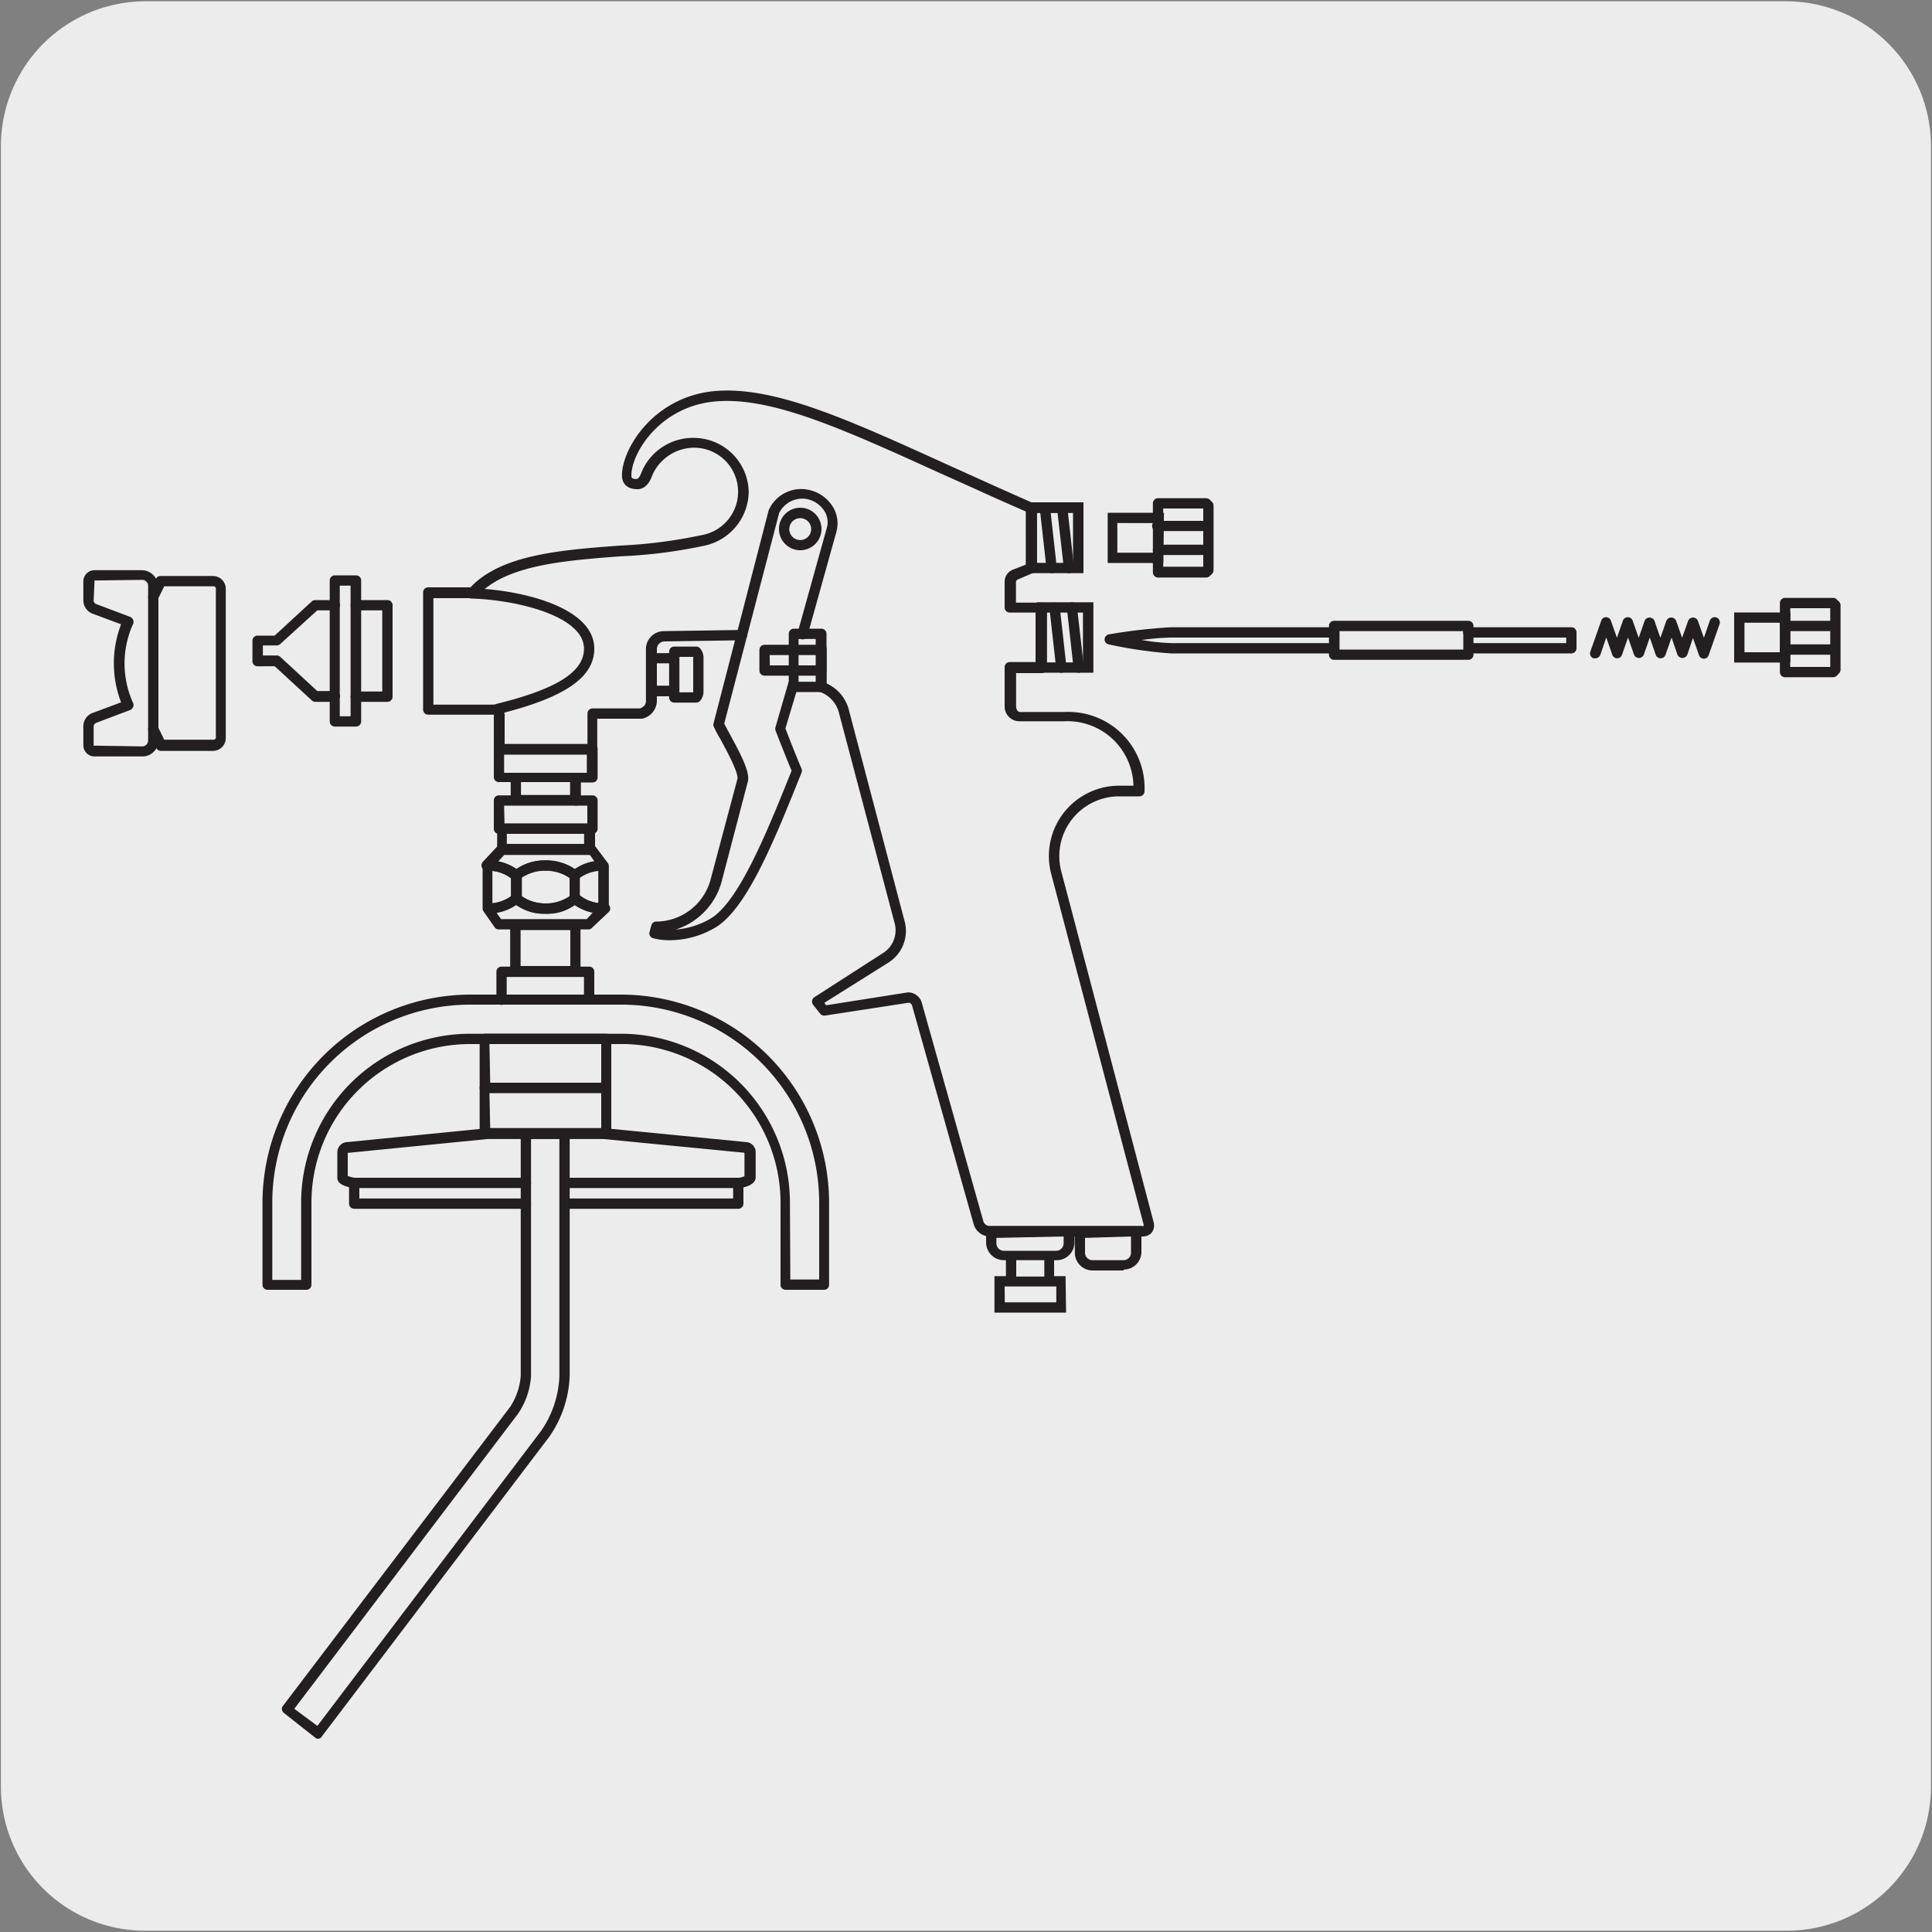 <svg xmlns="http://www.w3.org/2000/svg" xmlns:xlink="http://www.w3.org/1999/xlink" viewBox="0 0 150 150"><rect x="0" y="0" width="150" height="150" fill="#808080" stroke="none"/><defs><style>.cls-1{fill:none;}.cls-2{fill:#edecec;}.cls-3{clip-path:url(#clip-path);}.cls-4{clip-path:url(#clip-path-2);}.cls-5{fill:#231f20;}.cls-6{clip-path:url(#clip-path-3);}.cls-7{clip-path:url(#clip-path-4);}.cls-8{clip-path:url(#clip-path-5);}.cls-9{clip-path:url(#clip-path-6);}</style><clipPath id="clip-path"><rect class="cls-1" x="-866.23" y="-1029.37" width="195.31" height="167.61"/></clipPath><clipPath id="clip-path-2"><rect class="cls-1" x="-1478.61" y="-1276.58" width="1939.57" height="2456.78"/></clipPath><clipPath id="clip-path-3"><rect class="cls-1" x="-311.21" y="177.36" width="92.92" height="135.27"/></clipPath><clipPath id="clip-path-4"><rect class="cls-1" x="-169" y="194.84" width="142.01" height="106.2"/></clipPath><clipPath id="clip-path-5"><rect class="cls-1" x="1532.46" y="330.07" width="140.62" height="168.96"/></clipPath><clipPath id="clip-path-6"><rect class="cls-1" x="-5.81" y="155.66" width="175.62" height="191.37"/></clipPath></defs><title>14030-03</title><g id="Capa_2" data-name="Capa 2"><path class="cls-2" d="M11.32.1H138.64a11.25,11.25,0,0,1,11.28,11.21v127.4a11.19,11.19,0,0,1-11.2,11.19H11.27A11.19,11.19,0,0,1,.07,138.71h0V11.34A11.24,11.24,0,0,1,11.32.1Z"/></g><g id="Capa_3" data-name="Capa 3"><path class="cls-1" d="M24.72,134.56l-2.43-1.85,17.64-23.2a5.53,5.53,0,0,0,.9-2.67V87.33h3v19.51a8.45,8.45,0,0,1-1.51,4.51Z"/><path class="cls-5" d="M24.71,135a.4.4,0,0,1-.24-.09L22.05,133a.42.42,0,0,1-.16-.27.38.38,0,0,1,.08-.29l17.64-23.21a5.07,5.07,0,0,0,.82-2.42V88a.39.39,0,0,1,.4-.4h3a.4.4,0,0,1,.4.4v18.82a8.78,8.78,0,0,1-1.6,4.75L25,134.8A.39.39,0,0,1,24.71,135Zm-1.86-2.33L24.64,134,42,111.11a8,8,0,0,0,1.43-4.27V88.42H41.23v18.42a5.91,5.91,0,0,1-1,2.91Z"/><rect class="cls-1" x="27.5" y="91.85" width="29.82" height="1.61"/><path class="cls-5" d="M57.32,93.85H43.87a.4.4,0,1,1,0-.8H56.92v-.81H43.87a.4.4,0,1,1,0-.8H57.32a.4.4,0,0,1,.4.4v1.61A.4.4,0,0,1,57.32,93.85Z"/><path class="cls-5" d="M40.83,93.85H27.5a.4.4,0,0,1-.4-.4V91.84a.4.4,0,0,1,.4-.4H40.83a.4.4,0,1,1,0,.8H27.9v.81H40.83a.4.4,0,1,1,0,.8Z"/><path class="cls-1" d="M57.81,91.84a.39.39,0,0,0,.39-.39v-2a.4.4,0,0,0-.39-.39"/><path class="cls-1" d="M57.81,89.11,46.75,88H38L26.88,89.11a.4.4,0,0,0-.39.39v2a.39.39,0,0,0,.39.39"/><path class="cls-5" d="M57.32,92.25a.4.4,0,0,1,0-.8,1.65,1.65,0,0,0,.48-.13V89.5L46.71,88.42H38l-11,1.09,0,1.79a2.28,2.28,0,0,0,.6.15.4.4,0,0,1,0,.8s-1.41-.09-1.41-.79v-2a.8.8,0,0,1,.79-.79l11-1.09h8.84l11.1,1.09h0a.78.78,0,0,1,.75.79v2C58.6,92.1,57.49,92.25,57.32,92.25Z"/><path class="cls-5" d="M82.77,101.91H77.21V99.08h.89V97.84h-.16a1.38,1.38,0,0,1-1.38-1.38V95.24h6.86v1.22A1.38,1.38,0,0,1,82,97.84h-.16v1.24h.89Zm-4.76-.8h4V99.88H78Zm.89-2h2.18V97.84H78.9Zm-1.54-3v.42a.58.58,0,0,0,.58.58H82a.58.58,0,0,0,.58-.58V96Zm9.88,2.53H84.83a1.38,1.38,0,0,1-1.38-1.38v-2h5.17v2A1.38,1.38,0,0,1,87.24,98.57Zm-3-2.53v1.15a.58.58,0,0,0,.58.58h2.41a.58.58,0,0,0,.58-.58V96Z"/><path class="cls-5" d="M123.85,51.11a.31.31,0,0,1-.13,0,.4.4,0,0,1-.25-.51l.85-2.41a.38.38,0,0,1,.37-.27h0a.39.39,0,0,1,.38.27l.47,1.33.46-1.33a.4.4,0,0,1,.38-.27h0a.4.4,0,0,1,.38.27l.47,1.33.46-1.33a.42.42,0,0,1,.76,0l.46,1.33.47-1.33a.41.41,0,0,1,.75,0l.47,1.33.47-1.33a.41.41,0,0,1,.75,0l.47,1.33.46-1.33a.4.4,0,0,1,.76.26l-.85,2.42a.39.39,0,0,1-.37.27h0a.4.4,0,0,1-.38-.27l-.47-1.34L131,50.84a.42.42,0,0,1-.76,0l-.46-1.34-.47,1.34a.41.41,0,0,1-.38.27h0a.41.41,0,0,1-.38-.27l-.46-1.34-.47,1.34a.41.41,0,0,1-.75,0l-.47-1.34-.47,1.34a.39.39,0,0,1-.37.27h0a.4.4,0,0,1-.38-.27l-.47-1.34-.46,1.34A.42.42,0,0,1,123.85,51.11Z"/><path class="cls-5" d="M54.05,54.55h-1.7a.4.4,0,0,1-.4-.4V50.6a.4.4,0,0,1,.4-.4h1.7a.42.42,0,0,1,.3.13,1.11,1.11,0,0,1,.27.72V53.7a1.11,1.11,0,0,1-.27.72A.42.42,0,0,1,54.05,54.55Zm-1.3-.8h1.07V51H52.75Z"/><path class="cls-5" d="M52.35,54.05H50.8v-.8h1.55Zm0-2.55H50.56v-.79h1.79Z"/><rect class="cls-5" x="50.56" y="53.25" width="1.79" height="0.8"/><path class="cls-5" d="M38.65,55.44a.41.41,0,0,1-.39-.3.41.41,0,0,1,.29-.49c4.7-1.16,6.79-2.49,6.79-4.29,0-2.5-5.12-3.78-8.75-3.89a.41.41,0,0,1-.39-.41.4.4,0,0,1,.41-.39c3.83.11,9.53,1.46,9.53,4.69,0,2.23-2.28,3.8-7.39,5.07Z"/><path class="cls-5" d="M45.73,72.16h-7a.4.4,0,0,1-.33-.17l-.85-1.22a.39.39,0,0,1-.08-.22h0V67.2a.4.4,0,0,1,.4-.4,3.72,3.72,0,0,1,2.53.9.38.38,0,0,1,.12.28v1.6a3,3,0,0,0,1.87.56,2.69,2.69,0,0,0,2-.66.46.46,0,0,1,.29-.13.45.45,0,0,1,.29.12,3,3,0,0,0,2,.67.39.39,0,0,1,.29.67L46,72A.41.41,0,0,1,45.73,72.16Zm-6.83-.8h6.65l.48-.51a3.75,3.75,0,0,1-1.4-.58,4.21,4.21,0,0,1-4.56,0,3.91,3.91,0,0,1-1.51.61Zm-.67-3.74v2.5a3.05,3.05,0,0,0,1.45-.55v-1.4A3,3,0,0,0,38.23,67.62Z"/><path class="cls-5" d="M42.35,70.94A3.45,3.45,0,0,1,39.79,70l-.11-.11V67.83l.11-.12a4.06,4.06,0,0,1,5.12,0l.11.12v2.08l-.11.11A3.45,3.45,0,0,1,42.35,70.94Zm-1.87-1.36a3.4,3.4,0,0,0,3.74,0V68.16a3.4,3.4,0,0,0-3.74,0Z"/><path class="cls-5" d="M46.87,70.94a3.75,3.75,0,0,1-2.53-.9.4.4,0,0,1-.12-.29V68.16a2.93,2.93,0,0,0-1.87-.56,2.76,2.76,0,0,0-2,.65.41.41,0,0,1-.29.13.42.42,0,0,1-.29-.11,2.89,2.89,0,0,0-2-.67.41.41,0,0,1-.29-.68l1.14-1.22a.41.41,0,0,1,.29-.13h7a.39.39,0,0,1,.33.17L47.19,67a.37.37,0,0,1,.08.22v3.36A.4.4,0,0,1,46.87,70.94ZM45,69.57a3,3,0,0,0,1.45.54V67.62a3,3,0,0,0-1.45.55ZM42.35,66.8a3.85,3.85,0,0,1,2.28.67,3.62,3.62,0,0,1,1.51-.61l-.34-.48H39.15l-.48.51a3.73,3.73,0,0,1,1.4.59A3.85,3.85,0,0,1,42.35,66.8Z"/><path class="cls-5" d="M45.74,78h0a.4.4,0,0,1-.4-.4V75.85h-6v1.77a.4.4,0,0,1-.8,0V75.45a.39.39,0,0,1,.4-.4h.67V71.81a.4.4,0,0,1,.4-.4h4.66a.39.39,0,0,1,.4.4v3.24h.67a.39.39,0,0,1,.28.11.4.4,0,0,1,.12.29v2.17A.4.4,0,0,1,45.74,78Zm-5.32-3h3.86V72.21H40.42Zm5.33-8.68H39a.4.4,0,0,1-.4-.4V64.34a.4.4,0,0,1,.4-.4h6.8a.4.4,0,0,1,.4.4V66A.4.4,0,0,1,45.75,66.37Zm-6.4-.8h6v-.83h-6Zm5.31-3H40.05a.4.4,0,0,1-.4-.4v-1.4h-.91a.39.39,0,0,1-.4-.4V58.16a.39.39,0,0,1,.4-.4H46a.39.39,0,0,1,.4.4v2.19a.39.39,0,0,1-.4.4h-.9v1.4A.4.4,0,0,1,44.66,62.55Zm-4.21-.8h3.81v-1H40.45ZM44.71,60h.85V58.56H39.14V60h5.57Z"/><path class="cls-5" d="M88.68,96H76.82a1.32,1.32,0,0,1-1.22-.94l-4.79-17a.31.31,0,0,0-.26-.21l-6.5,1a.4.4,0,0,1-.38-.16L63.12,78a.43.43,0,0,1-.07-.31.42.42,0,0,1,.18-.27L68.55,74a2.09,2.09,0,0,0,.91-2.32L65.15,55.4a2.32,2.32,0,0,0-1.5-1.68.41.41,0,0,1-.28-.38v-3a.4.4,0,0,1,.8,0v2.72a3.1,3.1,0,0,1,1.76,2.15l4.3,16.3A2.9,2.9,0,0,1,69,74.72l-5,3.14.14.19,6.33-1a1.1,1.1,0,0,1,1.09.78l4.79,17a.51.51,0,0,0,.45.35H88.68a.16.16,0,0,0,.11,0,.13.13,0,0,0,0-.11L81.62,67.87A5.46,5.46,0,0,1,86.9,61H88a5.12,5.12,0,0,0-5.37-5H79.14A1.15,1.15,0,0,1,78,54.8v-3a.4.4,0,0,1,.4-.4h2V47.56h-2a.39.39,0,0,1-.28-.11.4.4,0,0,1-.12-.29v-2a1,1,0,0,1,.64-.93l1-.39V39.71c-2.31-1-4.46-2-6.47-2.89-7.64-3.47-13.17-6-17.54-5.66s-6.61,4-6.61,5.76c0,.14,0,.27.4.27.17,0,.32-.32.41-.58A4.33,4.33,0,0,1,54,34a4.28,4.28,0,0,1,4.13,4.18,4.34,4.34,0,0,1-3.5,4.2,38.56,38.56,0,0,1-6.43.81c-4.44.34-9,.68-11.16,3.11a.37.37,0,0,1-.3.14H33.65v8.27h4.53a.88.88,0,0,1,1,1v2.11h6.43V55.37A.4.4,0,0,1,46,55H49.7s.45-.15.45-.54V50.35A1.4,1.4,0,0,1,51.55,49l6.05-.09a.39.39,0,0,1,.41.39.4.4,0,0,1-.4.41l-6,.09a.6.6,0,0,0-.61.59v4.08a1.45,1.45,0,0,1-1.15,1.33H46.37v2.39a.39.39,0,0,1-.4.4H38.74a.39.39,0,0,1-.4-.4V55.65a.41.41,0,0,0,0-.16H33.25a.4.4,0,0,1-.4-.4V46a.39.39,0,0,1,.4-.4h3.28c2.39-2.55,7.06-2.9,11.59-3.24a38.4,38.4,0,0,0,6.28-.8,3.42,3.42,0,0,0-.43-6.8,3.57,3.57,0,0,0-3.31,2.1c-.1.28-.4,1.12-1.17,1.12s-1.2-.4-1.2-1.07c0-2.11,2.53-6.21,7.36-6.56,4.57-.33,10.17,2.21,17.92,5.73,2.08.94,4.3,1.95,6.69,3a.38.38,0,0,1,.24.36l0,4.66a.39.39,0,0,1-.26.37L79,45a.26.26,0,0,0-.12.18v1.61h2a.39.39,0,0,1,.4.4v4.67a.37.37,0,0,1-.11.28.39.39,0,0,1-.28.12h-2V54.8c0,.38.19.48.3.48h3.49a5.91,5.91,0,0,1,6.18,6.15.4.4,0,0,1-.4.4H86.9a4.64,4.64,0,0,0-4.5,5.83L89.57,94.9a.93.93,0,0,1-.15.8A.92.92,0,0,1,88.68,96Z"/><path class="cls-5" d="M80.48,52.23l0-5.47h4.41v5.47Zm.79-4.67v3.87h2.81V47.56Z"/><path class="cls-5" d="M82.4,52.23a.41.41,0,0,1-.4-.35l-.52-4.65a.4.4,0,0,1,.36-.44.39.39,0,0,1,.44.35l.52,4.65a.4.4,0,0,1-.35.44Zm1.35,0a.4.4,0,0,1-.4-.36l-.52-4.66a.39.39,0,0,1,.35-.44.38.38,0,0,1,.44.35l.53,4.66a.42.42,0,0,1-.36.45Z"/><path class="cls-5" d="M79.72,44.5V39h4.4V44.5Zm.79-4.67V43.7h2.8V39.83Z"/><path class="cls-5" d="M81.65,44.5a.4.4,0,0,1-.4-.36l-.52-4.64a.4.4,0,0,1,.35-.44.39.39,0,0,1,.45.35l.52,4.65a.42.42,0,0,1-.36.44Zm1.34,0a.39.39,0,0,1-.39-.35l-.53-4.66a.42.42,0,0,1,.36-.45.4.4,0,0,1,.44.36l.52,4.66a.39.39,0,0,1-.35.44Z"/><path class="cls-5" d="M63.77,52.46H59.36a.4.4,0,0,1-.4-.4v-1.6a.4.4,0,0,1,.4-.4h4.41a.4.4,0,0,1,.4.4v1.6A.4.4,0,0,1,63.77,52.46Zm-4-.8h3.61v-.8H59.76Z"/><rect class="cls-1" x="61.64" y="49.21" width="2.13" height="4.12"/><path class="cls-5" d="M63.77,53.73H61.64a.4.4,0,0,1-.4-.4V49.21a.4.4,0,0,1,.4-.4h2.13a.4.4,0,0,1,.4.4v4.12A.4.4,0,0,1,63.77,53.73ZM62,52.93h1.33V49.61H62Z"/><path class="cls-1" d="M61.84,59.84c-.69-1.67-1.31-3.28-1.31-3.28.48.12,3.33-11.91,4-15.47a2.35,2.35,0,0,0-1.95-2.74,2.37,2.37,0,0,0-2.54,1.32L55.81,56.21c.18.53,2.09,3.52,1.86,4.38l-2.11,7.86A4.8,4.8,0,0,1,51,71.94l-.13.51a6,6,0,0,0,4.4-.74c2.42-1.35,4.69-7.18,6.59-11.87"/><path class="cls-5" d="M52,73a4.81,4.81,0,0,1-1.3-.16.39.39,0,0,1-.27-.48l.14-.51a.4.4,0,0,1,.43-.3,4.4,4.4,0,0,0,4.15-3.19l2.1-7.87c.13-.45-.89-2.31-1.32-3.11a8.29,8.29,0,0,1-.53-1,.41.41,0,0,1,0-.22l4.28-16.55a2.76,2.76,0,0,1,3-1.6,2.92,2.92,0,0,1,1.94,1.27,2.45,2.45,0,0,1,.32,2L62.7,49.32a.4.4,0,1,1-.77-.21L64.19,41A1.59,1.59,0,0,0,64,39.67a2.11,2.11,0,0,0-1.39-.93,2,2,0,0,0-2.12,1.1L56.23,56.18c.08.17.26.5.43.81.91,1.67,1.59,3,1.4,3.7L56,68.55a5.39,5.39,0,0,1-3.54,3.62,6.31,6.31,0,0,0,2.64-.81c2.2-1.22,4.41-6.68,6.18-11.07l.18-.45c-.67-1.61-1.25-3.13-1.25-3.13a.46.46,0,0,1,0-.26l1-3.45a.4.4,0,0,1,.5-.27.41.41,0,0,1,.27.5l-1,3.32c.15.41.67,1.75,1.25,3.13a.42.42,0,0,1,0,.31l-.24.6c-1.91,4.74-4.08,10.11-6.53,11.47A7,7,0,0,1,52,73Z"/><path class="cls-1" d="M63.38,41.07a1.24,1.24,0,1,1-1.24-1.24,1.24,1.24,0,0,1,1.24,1.24"/><path class="cls-5" d="M62.14,42.72a1.65,1.65,0,1,1,1.64-1.65A1.65,1.65,0,0,1,62.14,42.72Zm0-2.49a.85.85,0,1,0,.84.84A.85.85,0,0,0,62.14,40.23Z"/><rect class="cls-1" x="135.03" y="47.95" width="3.56" height="3.09"/><path class="cls-5" d="M139,51.44h-4.36V47.55H139Zm-3.56-.8h2.76V48.35h-2.76Z"/><polygon class="cls-1" points="142.5 47 142.32 46.82 138.59 46.82 138.59 52.17 142.32 52.17 142.5 52 142.5 47"/><path class="cls-5" d="M142.32,52.58h-3.73a.4.4,0,0,1-.4-.4V46.82a.4.4,0,0,1,.4-.4h3.73a.36.36,0,0,1,.28.12l.18.17a.4.4,0,0,1,.12.29v5a.39.39,0,0,1-.12.28l-.17.18A.45.45,0,0,1,142.32,52.58Zm-3.33-.8h3.11V47.22H139Z"/><path class="cls-5" d="M142.32,49h-3.73a.4.4,0,1,1,0-.8h3.73a.4.4,0,0,1,0,.8Z"/><path class="cls-5" d="M142.32,50.83h-3.73a.4.4,0,1,1,0-.8h3.73a.4.4,0,0,1,0,.8Z"/><rect class="cls-1" x="86.35" y="40.21" width="3.56" height="3.09"/><path class="cls-5" d="M90.32,43.71H86v-3.9h4.37Zm-3.57-.8h2.77v-2.3H86.75Z"/><polygon class="cls-1" points="93.82 39.26 93.65 39.08 89.91 39.08 89.91 44.44 93.65 44.44 93.82 44.26 93.82 39.26"/><path class="cls-5" d="M93.65,44.84H89.91a.4.4,0,0,1-.4-.4V39.08a.4.4,0,0,1,.4-.4h3.74a.44.44,0,0,1,.28.12l.18.18a.39.39,0,0,1,.11.28v5a.44.44,0,0,1-.11.29l-.18.17A.39.39,0,0,1,93.65,44.84ZM90.31,44h3.11V39.48H90.31Z"/><path class="cls-5" d="M93.65,41.23H89.91a.4.4,0,1,1,0-.79h3.74a.4.4,0,1,1,0,.79Z"/><path class="cls-5" d="M93.65,43.09H89.91a.39.39,0,0,1-.4-.4.4.4,0,0,1,.4-.4h3.74a.4.4,0,0,1,.4.4A.39.39,0,0,1,93.65,43.09Z"/><path class="cls-1" d="M95.44,50.33H90.9a34.55,34.55,0,0,1-4.74-.69,43.55,43.55,0,0,1,4.74-.54H122v1.23Z"/><path class="cls-5" d="M103.39,50.73H90.9a33.91,33.91,0,0,1-4.82-.7.39.39,0,0,1-.32-.4.41.41,0,0,1,.34-.38,42.93,42.93,0,0,1,4.8-.55h12.54a.39.39,0,0,1,.4.4.4.4,0,0,1-.4.4H90.9a19.38,19.38,0,0,0-2.26.19,16.79,16.79,0,0,0,2.26.24h12.49a.4.4,0,0,1,0,.8Z"/><path class="cls-5" d="M122,50.73h-7.9a.4.4,0,0,1,0-.8h7.5V49.5H114a.4.4,0,0,1,0-.8h8a.39.39,0,0,1,.28.11.4.4,0,0,1,.12.29v1.23A.4.4,0,0,1,122,50.73Z"/><rect class="cls-1" x="104.58" y="48.38" width="10.41" height="2.23"/><path class="cls-5" d="M114,51.23H103.58a.4.4,0,0,1-.4-.4V48.6a.4.4,0,0,1,.4-.4H114a.4.4,0,0,1,.4.4v2.23A.4.4,0,0,1,114,51.23Zm-10-.8h9.61V49H104Z"/><path class="cls-5" d="M46,64.74H38.74a.39.39,0,0,1-.4-.4V62.15a.39.39,0,0,1,.4-.4H46a.4.4,0,0,1,.4.4v2.19A.4.4,0,0,1,46,64.74Zm-6.83-.8h6.43V62.55H39.14Z"/><rect class="cls-1" x="37.64" y="79.98" width="9.42" height="4.49"/><path class="cls-5" d="M47.06,84.86H37.64a.39.39,0,0,1-.4-.4v-3.8a.39.39,0,0,1,.4-.4h9.42a.39.39,0,0,1,.4.4v3.8A.39.39,0,0,1,47.06,84.86Zm-9-.8h8.62v-3H38Z"/><rect class="cls-1" x="37.64" y="84.46" width="9.42" height="3.55"/><path class="cls-5" d="M47.06,88.42H37.64a.4.4,0,0,1-.4-.4V84.46a.4.4,0,0,1,.4-.4h9.42a.4.4,0,0,1,.4.4V88A.4.4,0,0,1,47.06,88.42Zm-9-.8h8.62V84.86H38Z"/><path class="cls-1" d="M11.9,46.4l.6-1.28h4.07a.58.58,0,0,1,.59.58V57.3a.58.58,0,0,1-.59.58H12.5l-.6-1.28v.88a.85.85,0,0,1-.86.85H7.34a.47.47,0,0,1-.47-.46V56.36a.74.74,0,0,1,.44-.63l2.64-1a7.79,7.79,0,0,1,0-6.5l-2.64-1a.72.72,0,0,1-.44-.63V45.13a.47.47,0,0,1,.47-.46H11a.85.85,0,0,1,.86.85Z"/><path class="cls-5" d="M11,58.73H7.34a.87.87,0,0,1-.87-.86V56.36a1.1,1.1,0,0,1,.7-1l2.23-.83a8.48,8.48,0,0,1,0-6.06l-2.23-.83a1.12,1.12,0,0,1-.7-1V45.13a.87.87,0,0,1,.87-.86H11a1.26,1.26,0,0,1,1.11.66.39.39,0,0,1,.35-.21h4.07a1,1,0,0,1,1,1V57.3a1,1,0,0,1-1,1H12.5a.39.39,0,0,1-.35-.21A1.26,1.26,0,0,1,11,58.73ZM7.34,45.07l-.07,1.57a.31.31,0,0,0,.18.25l2.64,1a.39.39,0,0,1,.24.23.38.38,0,0,1,0,.33,7.42,7.42,0,0,0,0,6.12.38.38,0,0,1,0,.33.39.39,0,0,1-.24.23l-2.64,1a.34.34,0,0,0-.18.25v1.51l3.77.06a.46.46,0,0,0,.46-.45V56.6a.4.4,0,0,1,.76-.17l.49,1h3.82a.18.18,0,0,0,.19-.18V45.7a.18.18,0,0,0-.19-.18H12.75l-.49,1a.4.4,0,0,1-.45.22.4.4,0,0,1-.31-.39v-.88a.46.46,0,0,0-.46-.45Z"/><path class="cls-5" d="M11.9,57a.4.4,0,0,1-.4-.4V46.4a.4.4,0,0,1,.8,0V56.6A.4.4,0,0,1,11.9,57Z"/><path class="cls-5" d="M30.08,54.49H27.62a.4.4,0,1,1,0-.8h2.06v-6.3H27.62a.4.4,0,1,1,0-.8h2.46a.4.4,0,0,1,.4.4v7.1A.4.4,0,0,1,30.08,54.49Zm-4.1,0h-1.5a.39.39,0,0,1-.27-.11l-2.88-2.65H20a.39.39,0,0,1-.4-.4V49.75a.39.39,0,0,1,.4-.4h1.32l2.88-2.65a.39.39,0,0,1,.27-.11H26a.4.4,0,0,1,0,.8H24.63L21.76,50a.39.39,0,0,1-.27.11H20.41v.78h1.08a.39.39,0,0,1,.27.11l2.87,2.65H26a.4.4,0,0,1,0,.8Z"/><rect class="cls-1" x="25.98" y="45.07" width="1.64" height="10.93"/><path class="cls-5" d="M27.62,56.41H26a.4.4,0,0,1-.4-.4V45.07a.4.4,0,0,1,.4-.4h1.64a.4.4,0,0,1,.4.4V56A.4.4,0,0,1,27.62,56.41Zm-1.24-.8h.84V45.47h-.84Z"/><path class="cls-1" d="M64,99.74h-3V93.37A12.72,12.72,0,0,0,48.22,80.66H36.49A12.72,12.72,0,0,0,23.78,93.37v6.37h-3V93.37A15.77,15.77,0,0,1,36.49,77.62H48.22A15.77,15.77,0,0,1,64,93.37Z"/><path class="cls-5" d="M64,100.14h-3a.39.39,0,0,1-.4-.4V93.37A12.32,12.32,0,0,0,48.22,81.06H36.49A12.32,12.32,0,0,0,24.18,93.37v6.37a.39.39,0,0,1-.4.4h-3a.39.39,0,0,1-.4-.4V93.37A16.17,16.17,0,0,1,36.49,77.22H48.22A16.17,16.17,0,0,1,64.37,93.37v6.37A.39.39,0,0,1,64,100.14Zm-2.64-.8h2.24v-6A15.37,15.37,0,0,0,48.22,78H36.49A15.37,15.37,0,0,0,21.14,93.37v6h2.24v-6A13.12,13.12,0,0,1,36.49,80.26H48.22A13.12,13.12,0,0,1,61.33,93.37Z"/><g class="cls-7"><path class="cls-1" d="M-35.95,203.08c-21.09,15.67-41.38,6.21-41.38.11l0-52.57a27.64,27.64,0,0,1,3-12.44l13.23-26.33,71.58,37L-2.79,175.15a27.31,27.31,0,0,1-8.2,9.74l-13,9.57Z"/><path class="cls-5" d="M-59.88,212.16a27.77,27.77,0,0,1-12.33-2.69c-3.52-1.77-5.62-4.12-5.62-6.28l0-52.57a28.41,28.41,0,0,1,3-12.67l13.46-26.78L11.12,148.6-2.34,175.38a28,28,0,0,1-8.35,9.91l-13,9.57-12,8.62C-44.22,209.85-52.73,212.16-59.88,212.16Zm-1-99.64-13,25.88a27.42,27.42,0,0,0-2.89,12.22l0,52.57c0,1.73,2,3.84,5.07,5.39,7.59,3.81,21.44,4.56,35.51-5.9h0l12-8.62,13-9.56a27.06,27.06,0,0,0,8-9.56l13-25.9Z"/></g></g></svg>